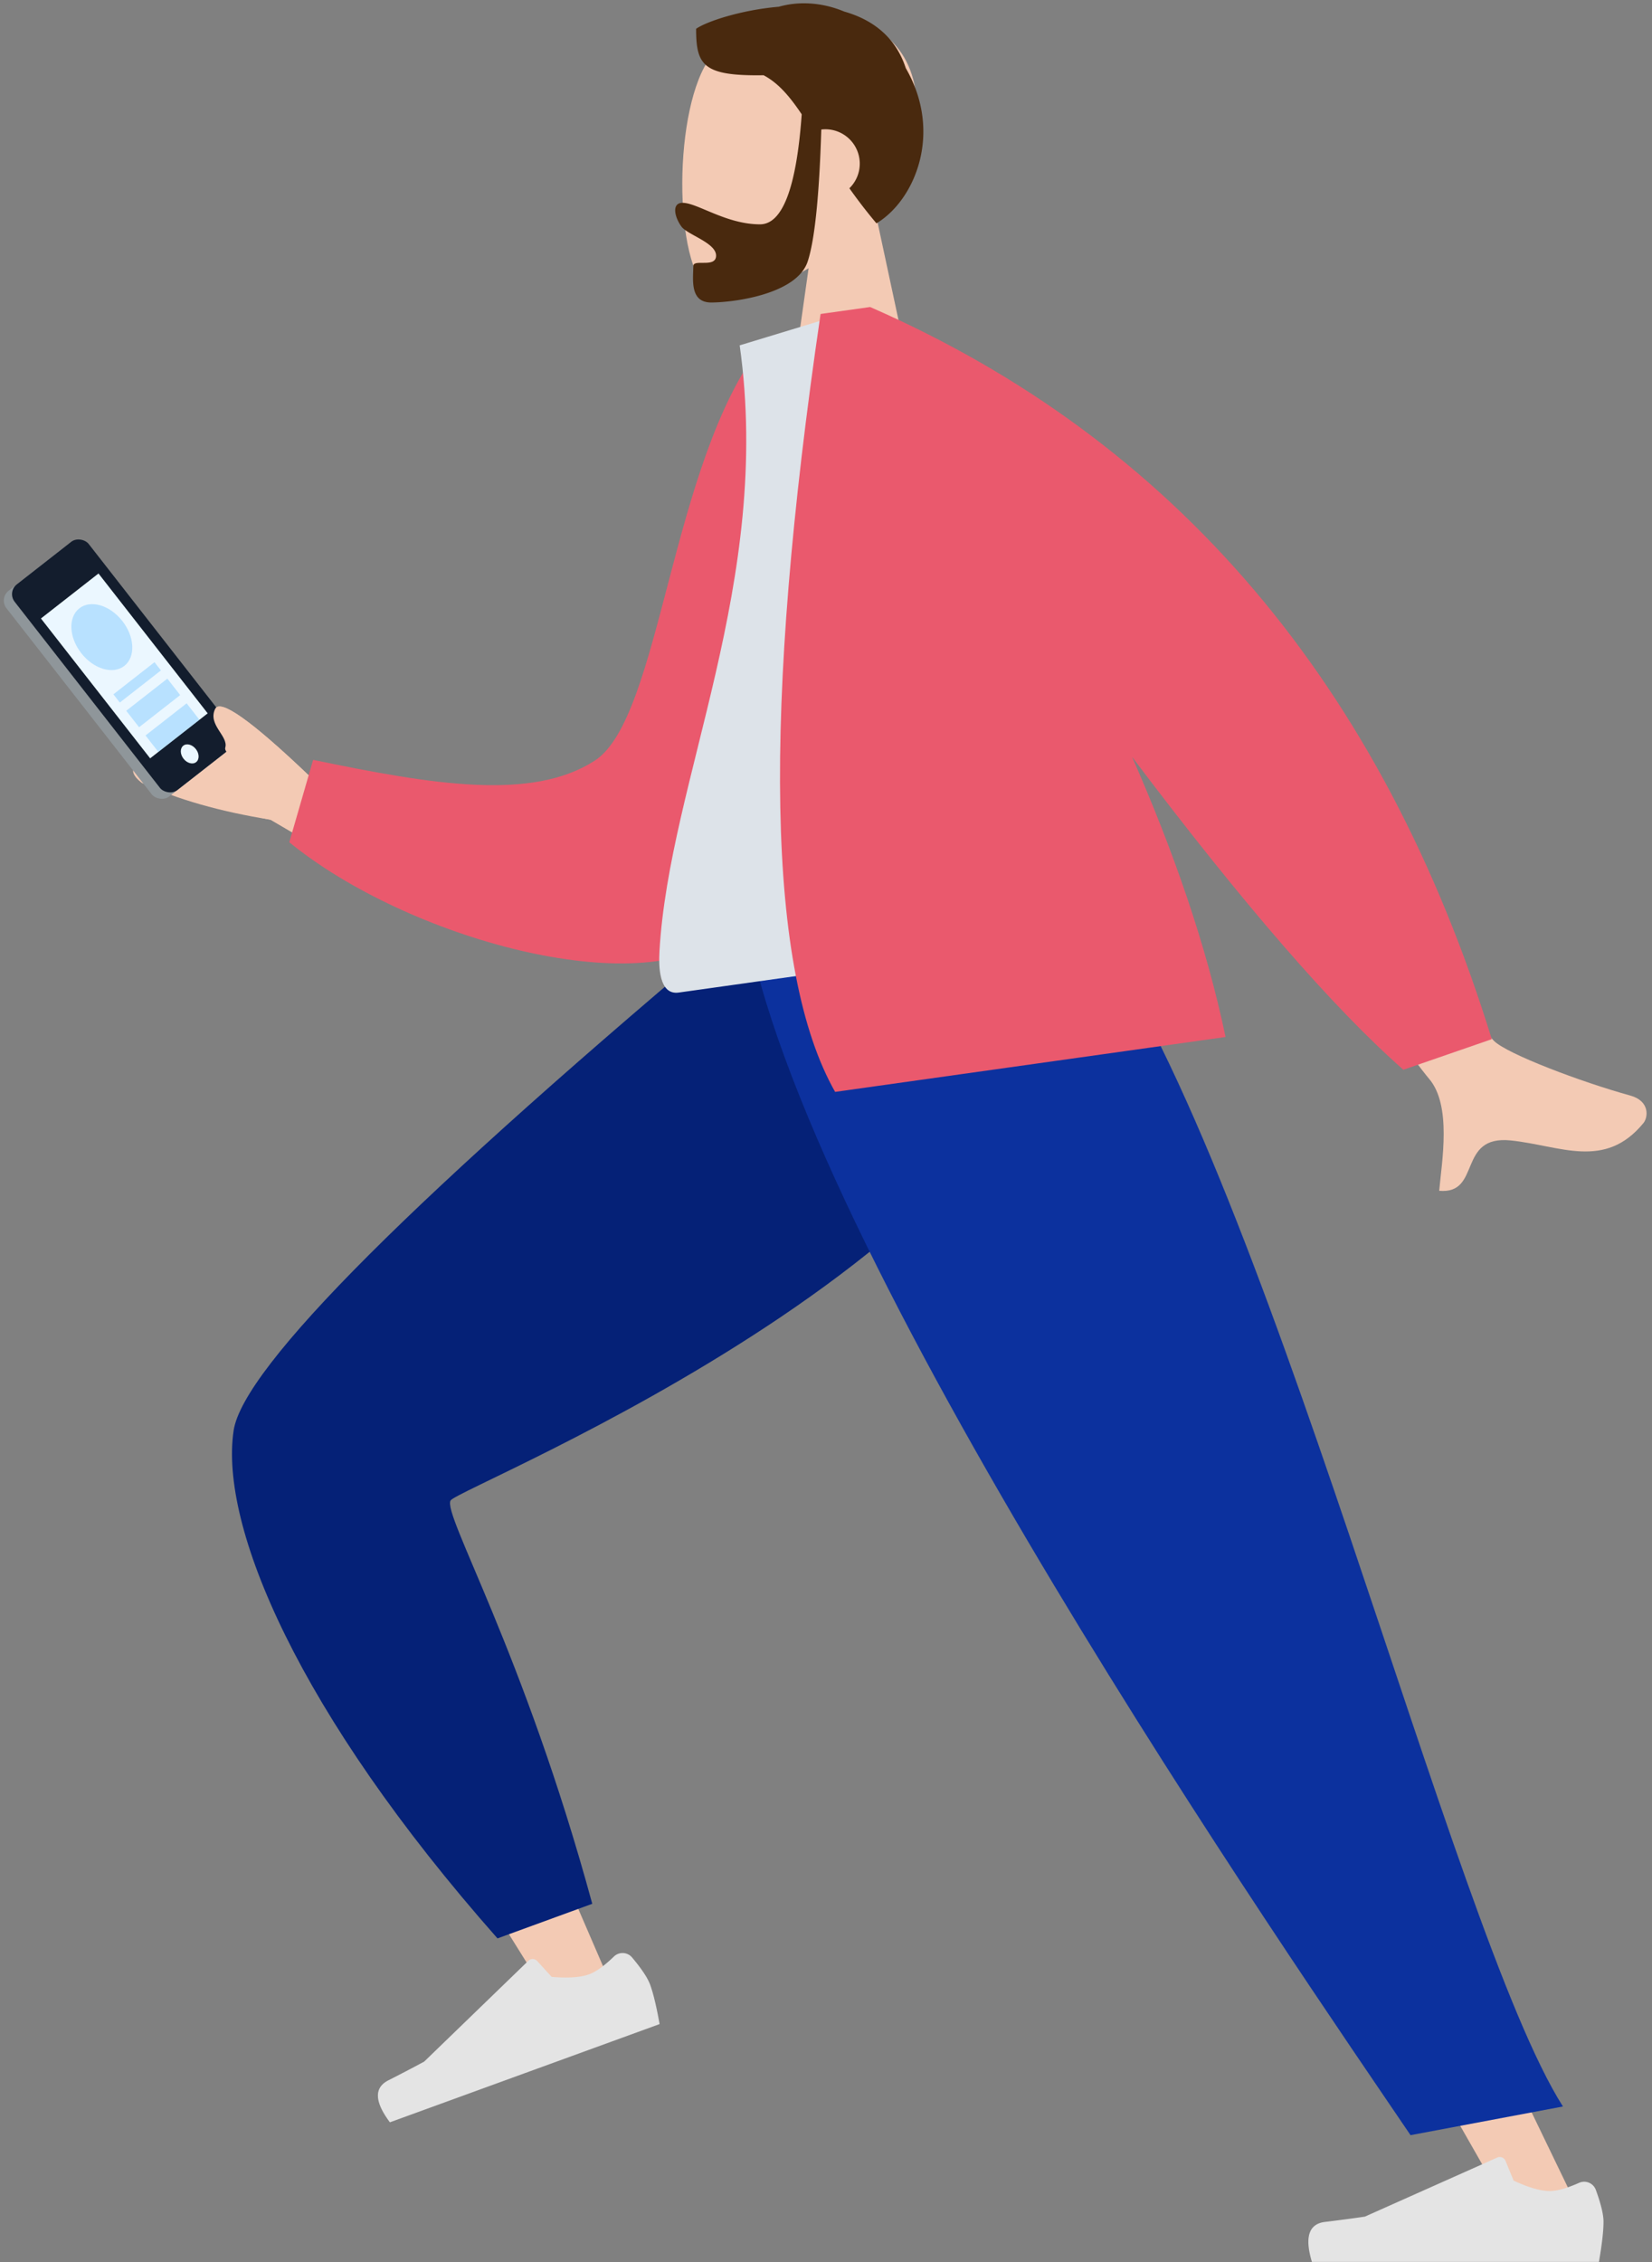 <?xml version="1.0" encoding="UTF-8"?>
<svg xmlns="http://www.w3.org/2000/svg" width="266" height="364" viewBox="0 0 266 364">
  <rect x="0" y="0" width="266" height="364" fill="#808080" stroke="none"/>
  <g fill="none" fill-rule="evenodd">
    <path fill="#F3CAB4" d="M140.956 34.167c4.247-4.988 7.122-11.102 6.642-17.952-1.384-19.738-28.844-15.396-34.186-5.434-5.341 9.962-4.706 35.231 2.197 37.012 2.753.71 8.618-1.03 14.587-4.63l-3.747 26.522h22.123l-7.616-35.518z"></path>
    <path fill="#49290E" d="M129.09 18.395c-.847 11.803-3.087 17.704-6.72 17.704-5.45 0-10.075-3.462-12.466-3.462-1.743 0-1.354 2.183-.199 3.801.954 1.335 5.596 2.622 5.596 4.692 0 2.07-3.668.469-3.668 1.697 0 2.03-.644 5.849 2.878 5.849 3.565 0 13.787-1.3 15.538-6.594 1.13-3.417 1.862-10.497 2.193-21.24a5.532 5.532 0 0 1 4.524 9.454 83.896 83.896 0 0 0 4.358 5.643c6.174-3.706 10.755-14.556 4.719-24.979-1.668-5.105-5.445-7.833-9.906-9.099-3.614-1.512-7.365-1.683-10.531-.776-6.207.532-11.75 2.426-13.32 3.55 0 5.88 1.138 7.625 10.864 7.472 2.39 1.262 4.226 3.437 6.14 6.288z"></path>
    <path fill="#F3CAB4" d="M173.742 147.568c-1.66 22.708-108.573 89.563-109.197 91.438-.277.834 10.815 27.188 33.278 79.061l-9.346 3.641c-34.454-54.938-50.796-85.334-49.026-91.187 2.533-8.381 30.184-35.952 82.953-82.712l51.338-.241z"></path>
    <path fill="#052177" d="M95.364 306.352l-15.259 5.569c-32.175-36.395-44.787-66.424-42.487-81.724 1.533-10.2 29.088-37.725 82.667-82.574h54.552c-1.862 52.588-100.958 91.584-102.283 93.825-1.326 2.24 11.718 24.189 22.81 64.904z"></path>
    <path fill="#E4E4E4" d="M101.775 314.99c1.547 1.841 2.517 3.303 2.911 4.386.506 1.389 1.013 3.5 1.52 6.334L62.78 341.516c-2.487-3.322-2.57-5.575-.246-6.757a255.801 255.801 0 0 0 5.766-3.012l16.773-16.22a1 1 0 0 1 1.434.044l2.318 2.54c2.633.231 4.653.091 6.06-.421 1.084-.394 2.407-1.346 3.97-2.854a2 2 0 0 1 2.92.153z"></path>
    <path fill="#F3CAB4" d="M161.45 147.568l47.627 114.627 46.81 96.908h-11.044l-120.83-211.535z"></path>
    <path fill="#E4E4E4" d="M256.958 352.394c.824 2.26 1.235 3.965 1.235 5.117 0 1.478-.246 3.636-.738 6.472h-46.213c-1.201-3.973-.508-6.117 2.08-6.434 2.587-.317 4.736-.603 6.448-.858l21.31-9.505a1 1 0 0 1 1.331.532l1.31 3.18c2.395 1.118 4.342 1.677 5.84 1.677 1.152 0 2.72-.442 4.705-1.324a2 2 0 0 1 2.692 1.143z"></path>
    <path fill="#0C319E" d="M251.66 338.971l-24.54 4.614c-18.974-27.966-98.383-142.636-107.089-196.017h54.632c29.075 38.589 58.91 162.975 76.997 191.403z"></path>
    <g>
      <path fill="#F3CAB4" d="M210.161 115.793l-18.184 6.335c23.732 32.37 36.428 49.51 38.089 51.42 3.735 4.294 2.087 13.36 1.67 18.071 6.857.61 2.835-9.004 11.532-8.1 7.938.824 15.127 4.792 21.354-2.798.766-.933 1.054-3.554-2.127-4.43-7.923-2.184-19.81-6.687-21.93-8.786-2.89-2.863-13.025-20.1-30.404-51.712zM75.055 150.317l-31.484-18.41c-8.15-1.311-15.052-3.28-20.705-5.908-1.377-1.014-3.14-3.174 2.11-3.318 5.252-.144 10.768-.532 11.299-2.384.53-1.853-2.846-3.649-1.646-6.199.8-1.7 5.798 1.83 14.997 10.592l30.2 8.978-4.771 16.649z"></path>
      <g transform="rotate(-38 139.738 48.43)">
        <rect width="15.12" height="42" fill="#8F969A" rx="2"></rect>
        <rect width="15.12" height="42" x="1.68" fill="#131D2D" rx="2"></rect>
        <path fill="#EBF7FF" d="M3.36 6.72h11.76v28.56H3.36z"></path>
        <ellipse cx="9.24" cy="15.12" fill="#6DC2FF" fill-opacity=".4" rx="4.2" ry="5.88"></ellipse>
        <path fill="#6DC2FF" fill-opacity=".4" d="M5.04 23.52h8.4v1.68h-8.4zM5.04 26.88h8.4v3.36h-8.4zM5.04 31.92h8.4v3.36h-8.4z"></path>
        <ellipse cx="8.82" cy="38.64" fill="#EBF7FF" rx="1.26" ry="1.68"></ellipse>
      </g>
      <path fill="#F3CAB4" d="M75.055 150.317l-31.484-18.41c-8.15-1.311-8.84-7.074-3.59-7.217 5.251-.144-4.237-2.54-3.706-4.393.53-1.853-2.846-3.649-1.646-6.199.8-1.7 5.798 1.83 14.997 10.592l30.2 8.978-4.771 16.649z"></path>
      <path fill="#EA596D" d="M130.794 55.669l-8.083-.243c-14.85 19.073-16.242 60.076-26.955 66.983-10.129 6.53-26.165 3.843-45.338-.136l-3.836 13.26c19.102 15.59 56.56 25.764 69.667 15.108 20.955-17.036 19.304-67.135 14.545-94.972z"></path>
      <path fill="#DDE3E9" d="M179.126 149.905l-69.84 9.815c-3.191.449-3.237-4.238-3.102-6.626 1.557-27.552 18.28-59.367 12.918-97.522l19.702-5.986c20.424 24.424 30.818 56.568 40.322 100.319z"></path>
      <path fill="#EA596D" d="M182.278 121.788c17.842 23.65 32.405 40.434 43.688 50.355l14.236-4.921c-17.639-57.086-51.005-96.358-100.098-117.819l-.23.033-7.747 1.088c-9.431 64.115-8.651 105.842 2.34 125.181l62.868-8.835c-3.101-14.846-8.517-30.245-15.057-45.082z"></path>
    </g>
  </g>
</svg>
